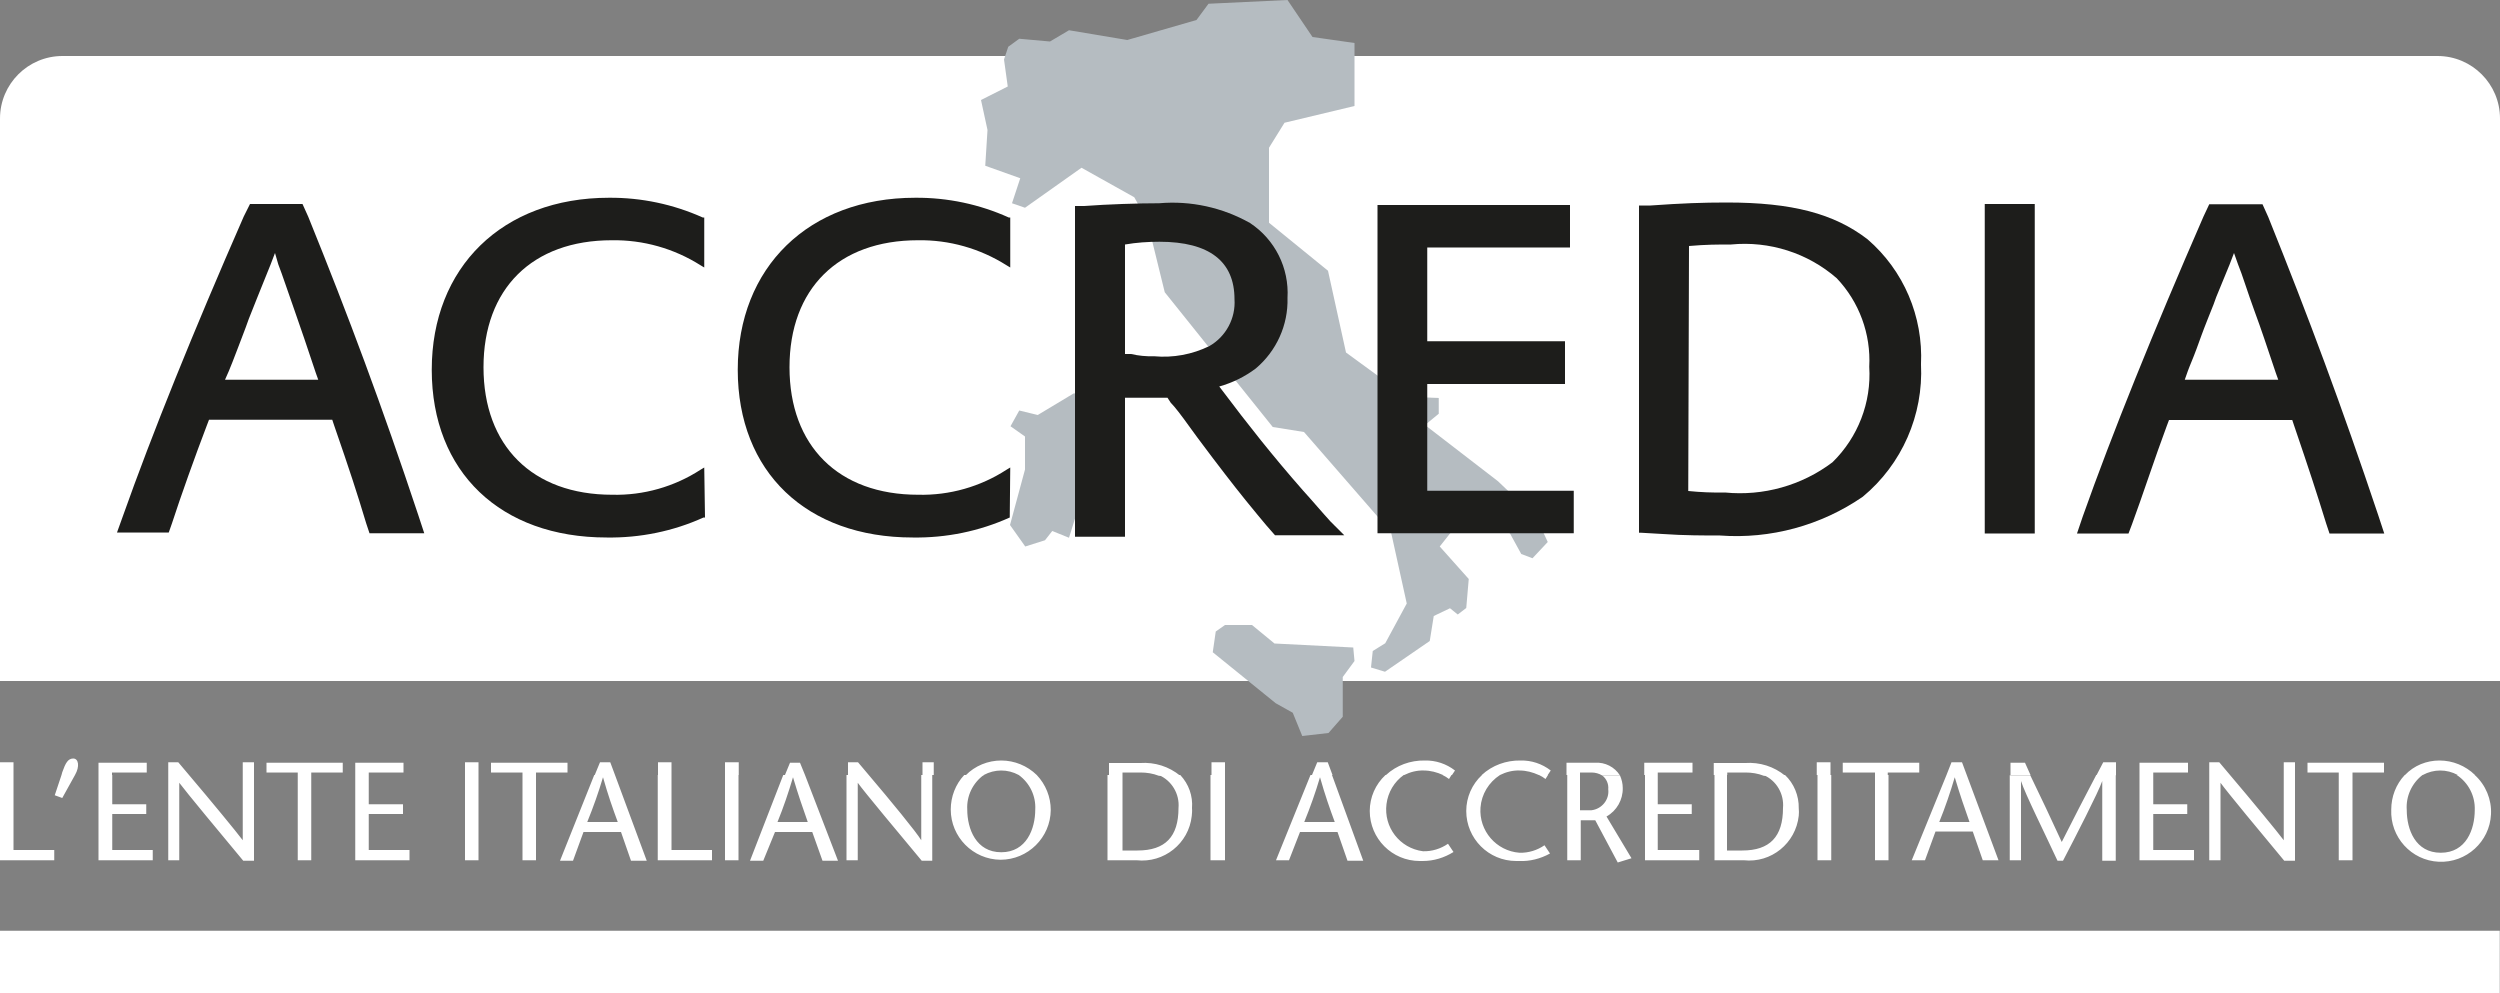 <?xml version="1.0" encoding="UTF-8"?>
<svg id="Livello_2" data-name="Livello 2" xmlns="http://www.w3.org/2000/svg" viewBox="0 0 100 39.73">
  <rect x="0" y="0" width="100" height="39.73" fill="#808080" stroke="none"/>
  <defs>
    <style>
      .cls-1, .cls-2 {
        fill: #fff;
      }

      .cls-3 {
        fill: #b5bcc1;
      }

      .cls-4, .cls-5 {
        fill: #1d1d1b;
      }

      .cls-5, .cls-2 {
        fill-rule: evenodd;
      }
    </style>
  </defs>
  <g id="Livello_1-2" data-name="Livello 1">
    <path class="cls-2" d="m23.49,32.88c.24-.59.45-1.18.63-1.79.2.71.39,1.25.59,1.79m6.39,0c.24-.59.44-1.18.62-1.79.21.71.4,1.25.59,1.79h-1.21Zm21.07,0c.24-.59.45-1.18.63-1.79.2.71.39,1.25.59,1.79h-1.22Zm25.4,0c.24-.59.44-1.18.62-1.79.21.71.4,1.25.59,1.79h-1.21Zm18.62-1.88c-.35.37-.54.87-.54,1.38-.05,1.1.8,2.04,1.9,2.09,1.1.05,2.04-.8,2.09-1.9.03-.59-.21-1.17-.65-1.57h-.72c.47.31.74.84.72,1.4,0,.77-.34,1.71-1.36,1.71s-1.36-.94-1.36-1.71c-.04-.54.2-1.07.63-1.4h-.72Zm-2.64,0v3.41h.55v-3.41h-.55Zm-5.18,0v3.41h.45v-3.1c.24.34,1.7,2.1,2.55,3.12h.43v-3.43h-.45v2.61c-.23-.31-1.3-1.61-2.15-2.61h-.83Zm-2.79,0v3.41h2.18v-.41h-1.63v-1.44h1.36v-.39h-1.36v-1.17h-.55Zm-5.19,0v3.41h.45v-3.17c.16.51,1,2.19,1.46,3.19h.22c.52-1,1.41-2.73,1.57-3.19v3.19h.54v-3.43h-.78c-.46.88-.92,1.76-1.38,2.68-.42-.92-.84-1.8-1.26-2.67h-.82Zm-2.53,0l-1.39,3.41h.53l.42-1.15h1.49l.4,1.15h.63l-1.27-3.41h-.81Zm-2.86,0v3.41h.54v-3.41h-.54Zm-2.3,0v3.41h.55v-3.41h-.55Zm-4.12,0v3.41h1.17c1.1.12,2.08-.68,2.2-1.78.01-.1.01-.2,0-.3.01-.5-.19-.99-.55-1.33h-.86c.52.22.83.76.78,1.32,0,1.15-.53,1.7-1.63,1.7h-.61v-3.02h-.51Zm-2.78,0v3.41h2.17v-.41h-1.66v-1.44h1.36v-.39h-1.36v-1.17h-.51Zm-3.11,0v3.41h.54v-1.6h.58l.9,1.69.55-.17-1-1.67c.41-.23.66-.67.65-1.14,0-.17-.04-.34-.11-.5h-.71c.17.13.26.34.24.55.05.42-.26.79-.67.84-.05,0-.1,0-.15,0h-.31v-1.41h-.51Zm-1.13,0c.09.04.18.1.26.16l.1-.16h-.36Zm-2.28,0c-.4.37-.63.89-.63,1.44,0,1.1.89,2,2,2,.04,0,.08,0,.11,0,.43.02.86-.09,1.24-.3l-.22-.33c-.29.2-.64.31-1,.3-.93-.07-1.63-.88-1.56-1.81.04-.53.33-1.01.78-1.3h-.72Zm-1.58,0c.09.04.18.1.26.16l.1-.16h-.36Zm-2.28,0c-.4.37-.63.89-.63,1.44,0,1.1.89,2,2,2,.04,0,.08,0,.12,0,.44,0,.86-.13,1.23-.36l-.22-.33c-.29.2-.64.31-1,.3-.93-.12-1.58-.96-1.46-1.89.06-.47.31-.89.69-1.16h-.73Zm-3,0l-1.38,3.41h.52l.44-1.13h1.5l.4,1.15h.63l-1.25-3.43h-.86Zm-4,0v3.41h.58v-3.41h-.58Zm-4.12,0v3.41h1.16c1.1.12,2.09-.67,2.21-1.77.01-.1.02-.21.01-.31.04-.49-.13-.97-.47-1.33h-.86c.52.22.84.76.79,1.32,0,1.15-.53,1.7-1.64,1.7h-.6v-3.02h-.6Zm-5.73,0c-.35.37-.54.87-.54,1.38,0,1.1.89,2,1.99,2.01,1.1,0,2-.89,2.01-1.99,0-.52-.2-1.02-.56-1.4h-.72c.44.32.69.84.66,1.38,0,.77-.35,1.71-1.36,1.71s-1.36-.94-1.36-1.71c-.03-.54.22-1.06.66-1.38h-.78Zm-4.71,0v3.41h.45v-3.1c.24.34,1.71,2.1,2.56,3.12h.42v-3.43h-.44v2.61c-.18-.31-1.25-1.61-2.1-2.61h-.89Zm-2.53,0l-1.33,3.43h.53l.47-1.15h1.49l.41,1.15h.62l-1.32-3.43h-.87Zm-2.33,0v3.41h.54v-3.41h-.54Zm-2.69,0v3.41h2.17v-.41h-1.62v-3h-.55Zm-2.54,0l-1.37,3.43h.52l.42-1.15h1.5l.4,1.15h.63l-1.27-3.43h-.83Zm-2.87,0v3.41h.54v-3.41h-.54Zm-2.3,0v3.41h.54v-3.41h-.54Zm-4.39,0v3.41h2.17v-.41h-1.63v-1.44h1.37v-.39h-1.37v-1.17h-.54Zm-2.3,0v3.41h.54v-3.41h-.54Zm-5.18,0v3.41h.44v-3.1c.25.34,1.71,2.1,2.56,3.12h.43v-3.43h-.45v2.61c-.23-.31-1.3-1.61-2.15-2.61h-.83Zm-2.79,0v3.41h2.17v-.41h-1.62v-1.44h1.36v-.39h-1.36v-1.17h-.55Zm-1.48,0l-.27.81.3.11.51-.92h-.54Zm-2.46,0v3.41h2.17v-.41H.54v-3h-.54Z"/>
    <path class="cls-2" d="m96.91,31c.44-.24.96-.24,1.4,0h.69c-.38-.37-.89-.58-1.42-.58-.52,0-1.02.2-1.38.58m-2.1,0v-.1h1.26v-.39h-3.06v.39h1.25v.1h.55Zm-2.3,0v-.51h-.45v.51h.45Zm-2.6,0l-.43-.51h-.4v.51h.83Zm-3.07,0v-.1h1.39v-.39h-1.94v.49h.55Zm-1.49,0v-.51h-.51l-.27.52h.78Zm-3.42,0l-.22-.49h-.58v.49h.8Zm-2.55,0l-.19-.51h-.42l-.2.51h.81Zm-3.16,0v-.1h1.26v-.39h-3.06v.39h1.29v.1h.51Zm-2.29,0v-.51h-.55v.51h.55Zm-4.13,0v-.1h.73c.25,0,.5.04.73.13h.86c-.45-.37-1.02-.55-1.6-.51h-1.26v.48h.54Zm-2.78,0v-.1h1.39v-.39h-1.93v.49h.54Zm-3.11,0v-.1h.46c.15,0,.3.04.43.12h.71c-.21-.34-.6-.54-1-.51h-1.14v.49h.54Zm-3.2,0c.24-.12.51-.19.78-.18.27,0,.53.07.77.18h.36l.12-.18c-.35-.27-.77-.41-1.21-.4-.57-.01-1.13.19-1.55.58h.73Zm-3.83,0c.24-.12.51-.19.78-.18.27,0,.53.07.77.18h.36l.12-.18c-.35-.27-.77-.41-1.21-.4-.57-.01-1.13.19-1.55.58h.73Zm-2.87,0l-.19-.51h-.42l-.21.51h.82Zm-4.3,0v-.51h-.54v.51h.54Zm-4.1,0v-.1h.72c.25,0,.5.04.73.13h.86c-.45-.37-1.02-.55-1.6-.51h-1.25v.48h.54Zm-5.55,0c.44-.24.96-.24,1.4,0h.72c-.38-.37-.89-.58-1.42-.58-.53,0-1.05.21-1.42.59h.72Zm-2,0v-.51h-.45v.51h.45Zm-2.6,0l-.43-.51h-.4v.51h.83Zm-2.55,0l-.2-.49h-.4l-.21.51.81-.02Zm-2.65,0v-.51h-.55v.51h.55Zm-2.69,0v-.51h-.54v.51h.54Zm-2.26,0l-.19-.51h-.41l-.21.51h.81Zm-3.16,0v-.1h1.26v-.39h-3.06v.39h1.26v.1h.54Zm-2.3,0v-.51h-.54v.51h.54Zm-4.39,0v-.1h1.39v-.39h-1.93v.49h.54Zm-2.3,0v-.1h1.26v-.39h-3.05v.39h1.25v.1h.54Zm-2.29,0v-.51h-.45v.51h.45Zm-2.6,0l-.43-.51h-.4v.51h.83Zm-3.08,0v-.1h1.39v-.39h-1.93v.49h.54Zm-1.48,0h0c.2-.35.14-.66-.07-.66s-.31.18-.44.55l-.03.11h.54Zm-2.46,0v-.51h-.54v.51h.54Z"/>
    <path class="cls-1" d="m0,4.74c0-1.38,1.12-2.5,2.5-2.5h95c1.38,0,2.5,1.12,2.5,2.5v22.5H0"/>
    <rect class="cls-1" y="37.23" width="99.99" height="2.5"/>
    <path class="cls-3" d="m48.51,26.09l.12-.83.37-.26h1.08l.9.74,3.15.16.05.54-.47.64v1.59l-.57.65-1.05.12-.38-.93-.68-.38M48.34.15l3.16-.15,1,1.48,1.68.24v2.52l-2.8.67-.62,1v3l2.36,1.92.72,3.27,2.42,1.77,1.29.05v.63l-.55.45,2.92,2.25,1.55,1.48.44.95-.61.65-.45-.17-.45-.82-1.61-1-1.2,1.52,1.16,1.3-.1,1.16-.34.26-.31-.25-.65.31-.16,1-1.79,1.23-.56-.17.07-.66.5-.31.86-1.59-.63-2.86-3.48-4-1.25-.2-4.32-5.39-.71-2.89-.51-.91-2.11-1.18-2.26,1.6-.52-.18.33-1-1.4-.5.09-1.43-.26-1.2,1.07-.54-.15-1.08.17-.51.44-.32,1.23.11.76-.45,2.33.39,2.77-.8.48-.65Zm-4.75,15.54l.08,2.4-.31.42.21.42-.81,2.58-.67-.27-.29.37-.79.25-.61-.86.6-2.22v-1.32l-.58-.41.35-.63.74.18,1.43-.86.65-.05Z"/>
    <path class="cls-5" d="m12.73,15.19l-.1-.28c-.38-1.13-.56-1.68-.83-2.44s-.51-1.49-.67-1.9l-.13-.45-.18.47-.52,1.29-.35.88c-.16.46-.31.82-.45,1.2s-.27.69-.35.89l-.15.34m-4.09,5.47c1.18-3.33,2.82-7.39,4.84-12l.25-.5h2.1l.23.51c1.62,4,2.95,7.57,4.4,11.93l.24.73h-2.19l-.13-.39c-.38-1.26-.65-2.09-1.29-3.94l-.07-.21h-4.93l-.08.21c-.46,1.2-1.06,2.88-1.4,3.93l-.13.37h-2.07l.23-.64Z"/>
    <path class="cls-4" d="m28.2,20.7h-.06c-1.21.55-2.54.82-3.87.8-4.25,0-7-2.62-7-6.71s2.82-6.88,7.09-6.88c1.29-.01,2.57.26,3.75.79h.06v2l-.15-.09c-1.06-.67-2.29-1.02-3.55-1-3.18,0-5.13,1.94-5.13,5.08s1.95,5.1,5.15,5.1c1.25.03,2.48-.32,3.53-1l.15-.09"/>
    <path class="cls-4" d="m40.39,20.7h0c-1.22.55-2.54.82-3.88.8-4.25,0-7-2.62-7-6.71s2.83-6.88,7.1-6.88c1.29-.01,2.57.26,3.74.79h.06v2l-.15-.09c-1.06-.67-2.29-1.02-3.54-1-3.19,0-5.14,1.94-5.14,5.08s1.95,5.1,5.15,5.1c1.25.03,2.48-.32,3.53-1l.15-.09"/>
    <path class="cls-5" d="m45,14.16h.24c.3.07.61.1.92.09.76.07,1.53-.07,2.22-.41.66-.38,1.05-1.11,1-1.87,0-1.51-1-2.3-3-2.3-.46,0-.92.03-1.38.11m-2-1.54h.37c.93-.07,2.17-.11,3-.11,1.26-.11,2.53.17,3.63.79,1,.66,1.57,1.8,1.5,3,.03,1.08-.44,2.12-1.27,2.82-.44.33-.93.57-1.46.72l.13.17c1,1.33,2,2.6,3.23,4,.33.36.76.87,1.09,1.23l.55.55h-2.77c-.28-.31-.4-.46-.7-.82-.67-.81-1.09-1.35-1.76-2.23-.22-.3-.55-.72-.93-1.25s-.62-.84-.78-1l-.13-.2h-1.7v5.56h-2v-13.23Z"/>
    <polyline class="cls-4" points="55.1 8.2 62.8 8.2 62.8 9.9 57.09 9.9 57.09 13.65 62.6 13.65 62.6 15.36 57.09 15.36 57.09 19.63 62.95 19.63 62.95 21.33 55.1 21.33"/>
    <path class="cls-5" d="m67.53,19.64c.49.05.98.07,1.47.06,1.53.15,3.07-.28,4.3-1.21,1.02-1,1.56-2.39,1.47-3.82.07-1.31-.4-2.59-1.3-3.54-1.16-1.01-2.69-1.5-4.23-1.35-.52,0-1,0-1.68.06m-2-1.62h.46c1.27-.09,2.09-.12,3.05-.12,2.61,0,4.29.44,5.63,1.47,1.45,1.25,2.23,3.09,2.14,5,.1,2.03-.76,4-2.33,5.3-1.67,1.15-3.69,1.7-5.71,1.55-.56,0-1.47,0-2.29-.06l-.86-.05h-.09v-13.09Z"/>
    <rect class="cls-4" x="79.39" y="8.16" width="2" height="13.18"/>
    <path class="cls-5" d="m91.13,15.19l-.1-.28c-.38-1.13-.56-1.68-.84-2.44s-.5-1.49-.67-1.9l-.16-.45-.18.47-.53,1.29c-.05.16-.12.33-.34.88s-.31.82-.45,1.2-.28.69-.35.89l-.12.34m-4.08,5.47c1.18-3.33,2.82-7.39,4.83-12l.23-.49h2.13l.23.51c1.61,4,2.94,7.57,4.4,11.93l.24.73h-2.19l-.13-.39c-.39-1.26-.66-2.09-1.29-3.94l-.07-.21h-4.93l-.09.24c-.45,1.2-1,2.88-1.39,3.93l-.14.37h-2.06l.23-.68Z"/>
  </g>
</svg>